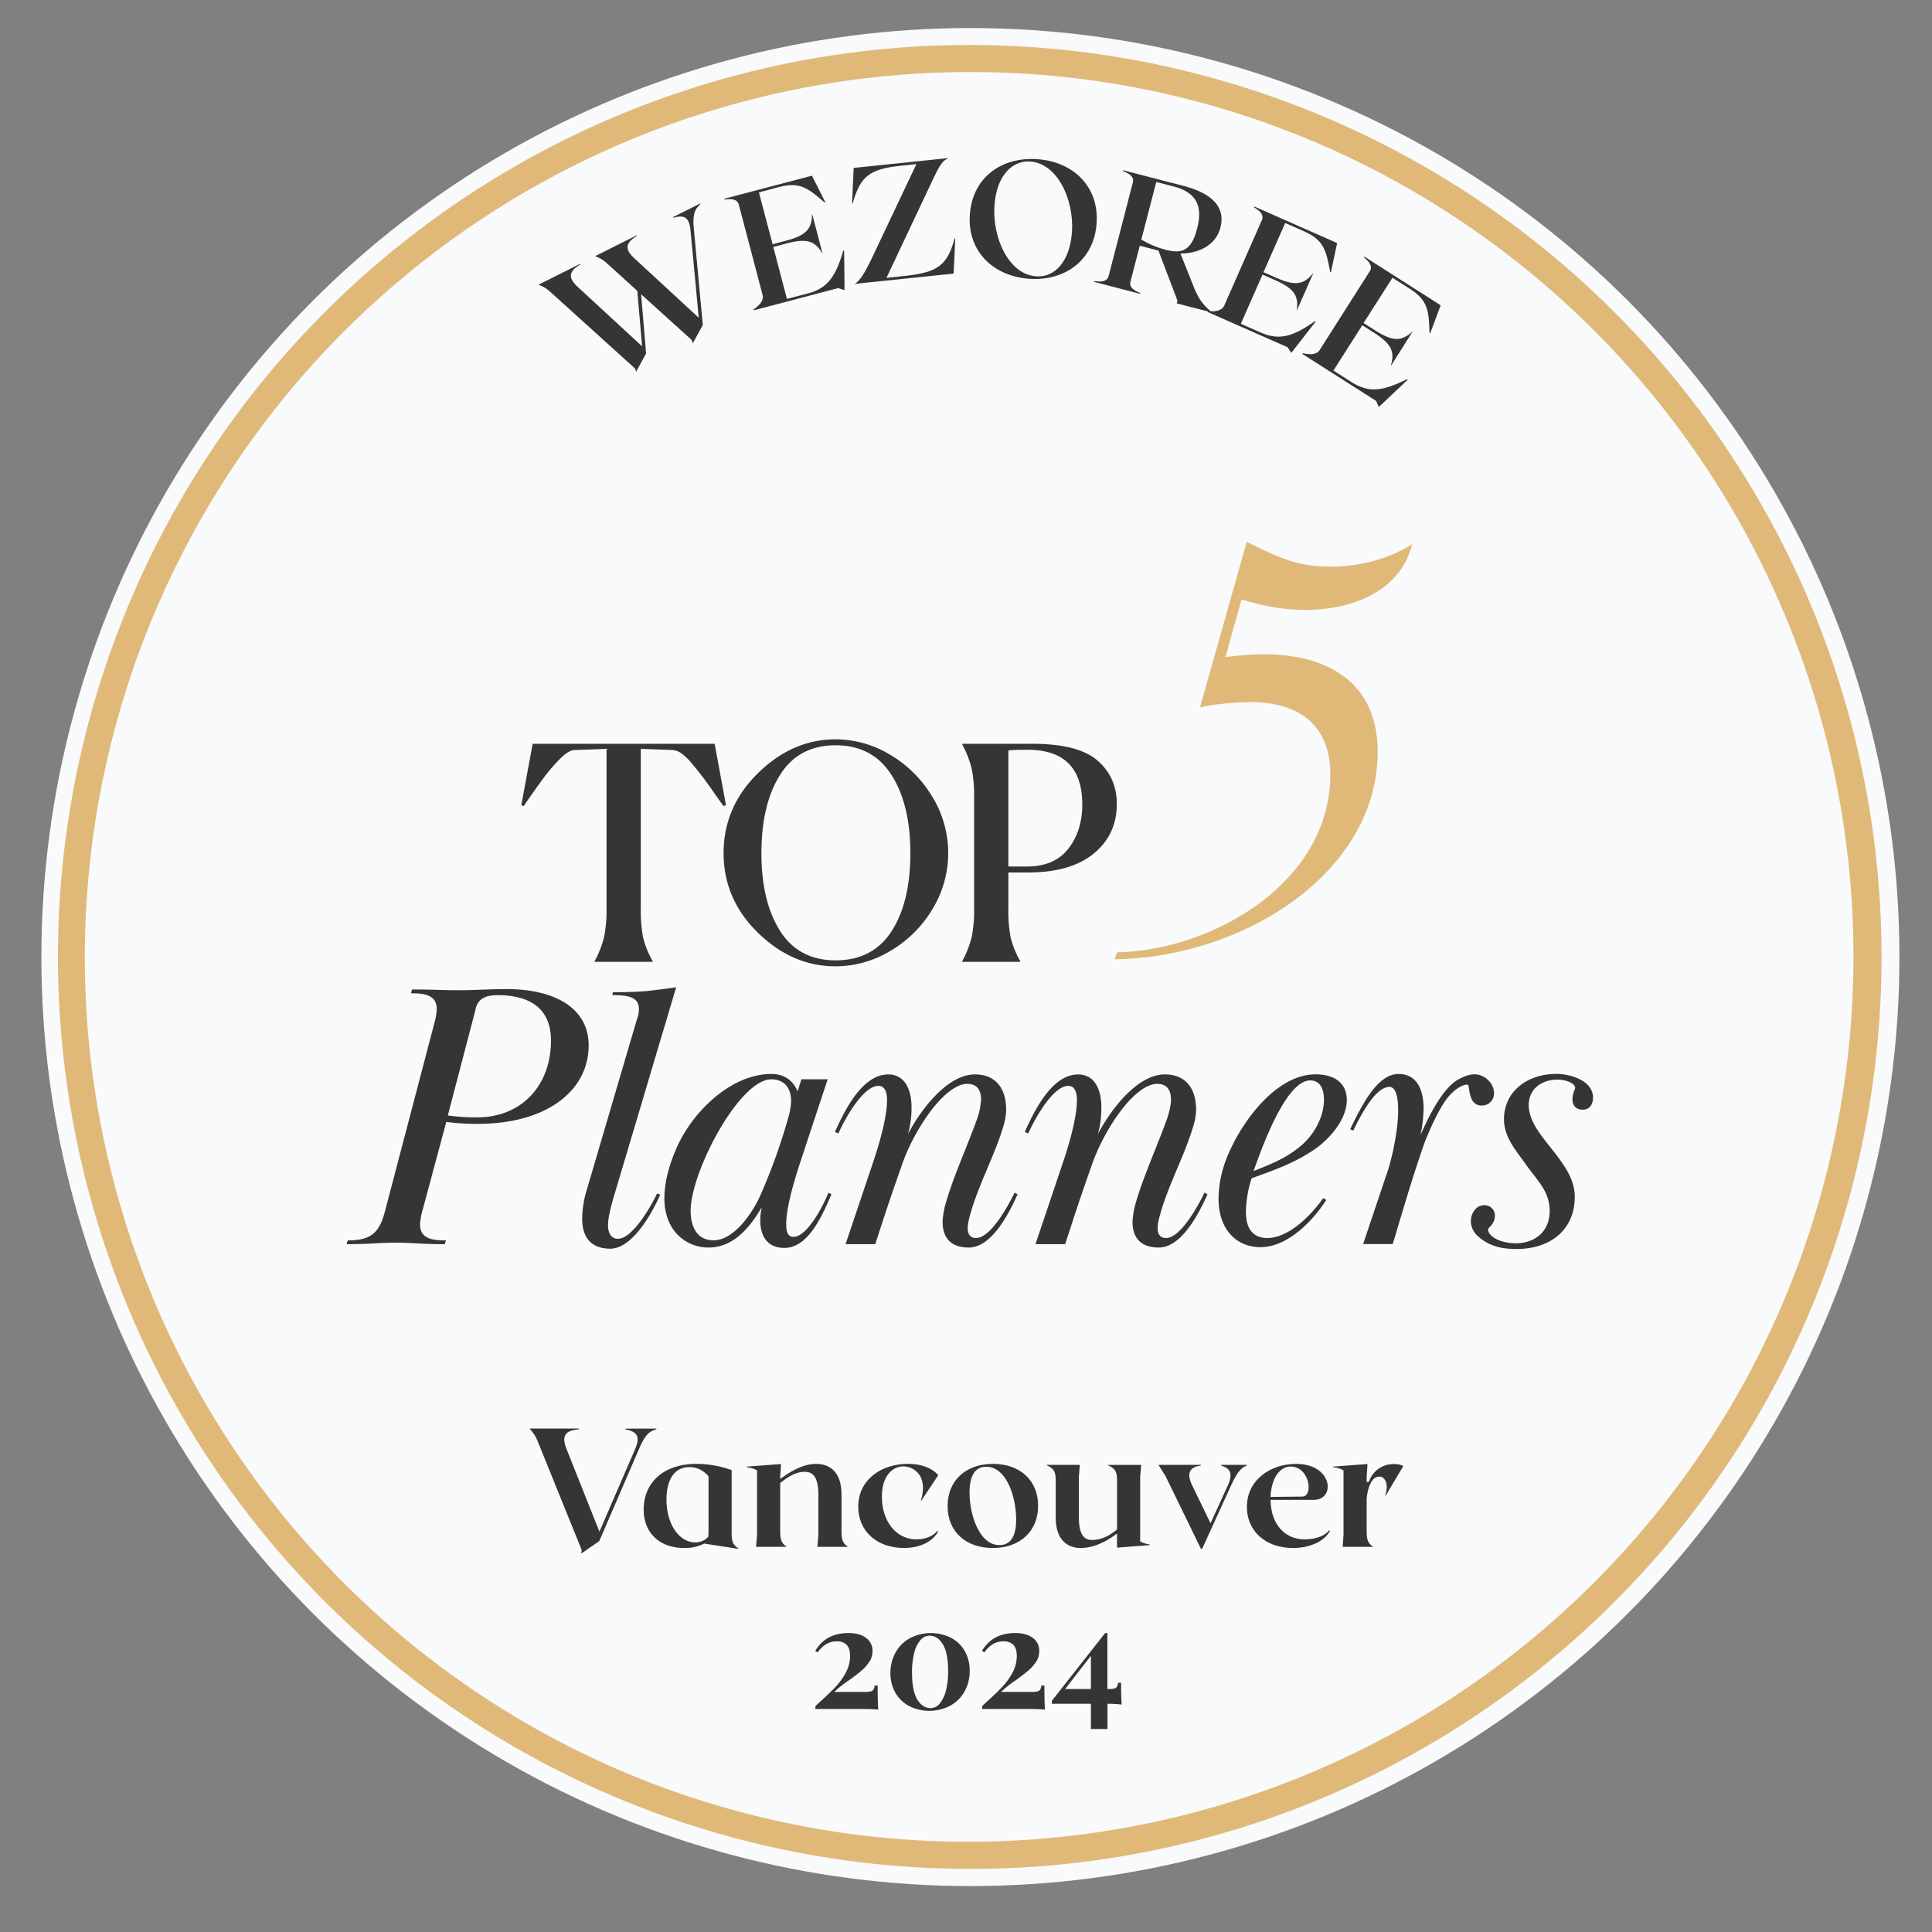 <svg id="Layer_1" data-name="Layer 1" xmlns="http://www.w3.org/2000/svg" viewBox="0 0 1080 1080"><rect x="0" y="0" width="1080" height="1080" fill="#808080" stroke="none"/><defs><style>.cls-1{fill:#f9fafb;}.cls-2{fill:#e0b979;}.cls-3{fill:#353535;}</style></defs><circle class="cls-1" cx="542.46" cy="535" r="519.33"/><path class="cls-2" d="M696.92,302.9c14.82,7.09,26.43,13.86,46.41,13.86,17.09,0,33.53-4.52,46.1-12.57-6.13,24.82-31.27,36.74-59.64,36.74-11.92,0-22.88-1.93-35.78-5.8l-9,32.23a163.53,163.53,0,0,1,21.6-1.61c33.84,0,63.5,14.51,63.5,54.48,0,67.69-75.11,115.07-147,116l1.29-3.87c52.54-1,119.26-38.36,119.26-99.6,0-23.53-13.21-40.29-45.12-40.29a152.39,152.39,0,0,0-27.72,2.9Z"/><path class="cls-3" d="M364.86,537.68H332.39v-.34a57.14,57.14,0,0,0,5.33-13.65,78.24,78.24,0,0,0,1.33-16.15V418.62l-18.15.66q-3.16.17-8.08,5.16a97,97,0,0,0-8.74,10.16q-3.82,5.16-9.16,12.82c-1,1.45-1.72,2.5-2.16,3.17l-1.34-.5,6.33-34.3H399.5l6.32,34.3-1.33.5q-1.67-2.16-5.49-7.66t-6.25-8.66q-2.42-3.16-5.66-7.08a33.86,33.86,0,0,0-5.91-5.83,10,10,0,0,0-4.83-2.08l-18.15-.66v88.92a82.5,82.5,0,0,0,1.25,16.32,51.67,51.67,0,0,0,5.41,13.48Z"/><path class="cls-3" d="M467.1,540.18q-24.14,0-43.37-18.74T404.49,476.9q0-25.81,19.24-44.71t43.37-18.9a59.15,59.15,0,0,1,30.14,8.41,67.14,67.14,0,0,1,23.65,23.23,60.23,60.23,0,0,1,0,63.86,66.73,66.73,0,0,1-23.65,23.06A59.65,59.65,0,0,1,467.1,540.18Zm0-3.34q20.82,0,31.31-16.31T508.9,476.9q0-27.15-10.57-43.71T467.1,416.62q-20.64,0-31.05,16.57T425.64,476.9q0,27,10.41,43.46T467.1,536.84Z"/><path class="cls-3" d="M537.88,537.34a57.07,57.07,0,0,0,5.32-13.65,77.44,77.44,0,0,0,1.34-16.15V445.92a77.51,77.51,0,0,0-1.34-16.15,57.39,57.39,0,0,0-5.32-13.65v-.33h39.29q25.49,0,36.3,9.32t10.83,24.31q0,17.16-12.91,27.73t-36.71,10.57h-11v19.82a82.63,82.63,0,0,0,1.24,16.32,52.1,52.1,0,0,0,5.42,13.48v.34H537.88Zm36.46-118.22H570q-1,0-6.32.33v64.94H574q15.48,0,23.23-10T605,449.75Q605,419.12,574.34,419.12Z"/><path class="cls-3" d="M366.92,798.58V799c-4,1.13-6.23,2.93-9.72,11L335,861.47l-10.1,7,.28-2-24.55-60.62a21.37,21.37,0,0,0-4.63-7.27h27.67V799c-6.61.57-10.29,2.65-7,10.95l18.41,46.27,20-46.27c3.5-8.12-.28-9.82-5.57-10.95v-.38Z"/><path class="cls-3" d="M412.72,865.53v.28l-19-2.93a.09.09,0,0,0,.09-.09,23.71,23.71,0,0,1-11.23,2.55c-14,0-22.76-8.5-22.76-21.53,0-13.78,9.63-25.49,29.75-25.49A58.07,58.07,0,0,1,409,821.81v35.13C409,862,409.89,863.64,412.72,865.53Zm-24-3.31a9.7,9.7,0,0,0,7.17-3.11,30.37,30.37,0,0,0,.19-3.4v-30.5c-2.93-3.21-6.33-5.1-10.67-5.1-8.59,0-12.84,7.27-12.84,18.23C372.59,852,379.58,862.22,388.74,862.22Z"/><path class="cls-3" d="M457.47,858.16V835.69c0-10.57-3.39-12.93-7.64-12.93-5.76,0-10.3,3.68-13.69,6.23V855.9c0,5.1.84,6.89,3.68,8.78H422.63l.57-6.52V821.91a14.77,14.77,0,0,0-5.76-1.7v-.38l19.17-1.42-.47,7v1.32c4.24-3,11.7-8.4,20.11-8.4,5.95,0,14.16,2.93,14.16,17.18v20.4c0,5.1.85,6.89,3.68,8.78H456.91Z"/><path class="cls-3" d="M479.76,842.3c0-15.11,12.84-24,27.76-24,8.5,0,14.07,2.93,17,6.32l-9.64,14.45h-.18c4.34-13.5-3.31-19.26-9.64-19.36-6.13,0-12.08,5.29-12.08,16.91,0,13.5,7.74,23.88,19.26,23.88,3.68,0,8.78-1,11.71-4.72l.47.38c-2.83,5.1-9.25,9.16-19.07,9.16C489.86,865.34,479.76,855.61,479.76,842.3Z"/><path class="cls-3" d="M580.32,841.83c0,13.88-9.91,23.51-25.3,23.51s-25.31-9.35-25.31-23.51c0-13.88,9.91-23.51,25.31-23.51S580.32,827.67,580.32,841.83Zm-12.27,7.65c0-12.66-5.39-29.56-16.72-29.56-6.61,0-9.35,5.48-9.35,14.45,0,12.46,5.48,29.36,16.72,29.36C565.31,863.73,568.05,858.16,568.05,849.48Z"/><path class="cls-3" d="M642.64,863.36v.37l-18.22,1.42v-7.93c-4.35,3.3-11.81,8.12-20.4,8.12-5.67,0-13.88-2.93-13.88-17.18V827.85c0-5.09-.85-6.89-5.1-8.78v-.19h18.6l-.56,6.52V848c0,10.57,3.4,12.84,7.36,12.84,6,0,10.48-3,14-5.86v-27.1c0-5.09-.85-6.89-5.1-8.78v-.19h18.6l-.57,6.52v36.26A15.12,15.12,0,0,0,642.64,863.36Z"/><path class="cls-3" d="M697,818.88v.38c-3,1.14-5,2.93-8.78,11L672,865.81h-.66L651.61,825.3l-4-6.42h23.7v.38c-4.72.57-8.87,2.83-4.91,11l10.29,21.25,9.73-21.25c3.68-8.12-.38-9.81-3.78-11v-.38Z"/><path class="cls-3" d="M743.48,855.8c-2.83,5.29-10.48,9.54-20.68,9.54-15.67,0-25.78-9.73-25.78-22.94,0-15.21,13.32-24.08,27.48-24.08,20.68,0,22.19,20.11,10,20.11H710.24c.19,13.6,7.84,22.09,19.17,22.09,4.44,0,10.67-1.22,13.6-5.09Zm-33.24-19,17.66-.18c6.61-.1,4.16-16.81-6.42-16.81C715.44,819.83,710.62,826.25,710.24,836.82Z"/><path class="cls-3" d="M784.46,819.55,774.64,836h-.38c2.08-5.47.47-10.57-3.21-10.57-4.15,0-6.32,5.57-7.08,12.09V855.9c0,5.1.85,6.89,3.68,8.78H750.56l.47-6.52V821.91a14.72,14.72,0,0,0-5.76-1.7v-.38l19.17-1.42-.47,7v3h1.23a14.46,14.46,0,0,1,14-10A11.37,11.37,0,0,1,784.46,819.55Z"/><path class="cls-3" d="M484.13,915.58a8.78,8.78,0,0,1,3.59,7.46,10.7,10.7,0,0,1-1.87,6.07,23.71,23.71,0,0,1-4.43,4.94q-2.57,2.16-7,5.35a58.4,58.4,0,0,0-8.06,6.39h17.24a12.27,12.27,0,0,0,3.23-.32,2.35,2.35,0,0,0,1.48-1,7,7,0,0,0,.64-2.24h1.67q0,9.42.32,13.49-1.76-.39-11.89-.4H455.8v-1.51c.69-.75,2.05-2,4.07-3.83q4.62-4.23,7.7-7.55a35,35,0,0,0,5.35-7.66,19.38,19.38,0,0,0,2.27-9.06c0-2.81-.63-4.88-1.87-6.18a7.37,7.37,0,0,0-5.55-2,11.31,11.31,0,0,0-5.95,1.56,16.17,16.17,0,0,0-4.75,4.59l-1.35-.8q5.89-10,18.67-10Q480.54,912.91,484.13,915.58Z"/><path class="cls-3" d="M531.61,915.54a19.07,19.07,0,0,1,7.71,7.42,21.73,21.73,0,0,1,2.75,11,23.41,23.41,0,0,1-2.83,11.5,20.51,20.51,0,0,1-8,8,25.17,25.17,0,0,1-22.95.28,19.23,19.23,0,0,1-7.74-7.43,21.6,21.6,0,0,1-2.79-11.09,23.1,23.1,0,0,1,2.83-11.41,20.48,20.48,0,0,1,7.94-8,25.4,25.4,0,0,1,23.06-.28Zm-17.07,1.28a17.13,17.13,0,0,0-3.48,7.14,43.75,43.75,0,0,0-1.23,11q0,10.14,2.91,15t7.46,4.9a6.55,6.55,0,0,0,5.07-2.51,18.15,18.15,0,0,0,3.47-7.18A42.29,42.29,0,0,0,530,934.21q0-10.12-2.91-15c-2-3.24-4.43-4.87-7.47-4.87A6.71,6.71,0,0,0,514.54,916.82Z"/><path class="cls-3" d="M577.34,915.58a8.76,8.76,0,0,1,3.6,7.46,10.71,10.71,0,0,1-1.88,6.07,23.71,23.71,0,0,1-4.43,4.94q-2.55,2.16-7,5.35a57.78,57.78,0,0,0-8.06,6.39h17.24a12.33,12.33,0,0,0,3.23-.32,2.3,2.3,0,0,0,1.47-1,7,7,0,0,0,.64-2.24h1.68q0,9.42.32,13.49-1.75-.39-11.89-.4H549v-1.51c.69-.75,2-2,4.07-3.83q4.63-4.23,7.7-7.55a35,35,0,0,0,5.35-7.66,19.26,19.26,0,0,0,2.27-9.06c0-2.81-.62-4.88-1.87-6.18a7.36,7.36,0,0,0-5.55-2,11.3,11.3,0,0,0-5.94,1.56,16.17,16.17,0,0,0-4.75,4.59l-1.36-.8q5.91-10,18.68-10Q573.75,912.91,577.34,915.58Z"/><path class="cls-3" d="M619.08,952.41v14.13h-9.26V952.41H588v-1.68l29.77-37.82h1.27v31.28h.64a12.27,12.27,0,0,0,3.23-.32,2.35,2.35,0,0,0,1.48-1,7,7,0,0,0,.64-2.23h1.67q0,8.46.32,12.21A72.15,72.15,0,0,0,619.08,952.41Zm-9.26-8.22v-18.6l-14.44,18.6Z"/><path class="cls-3" d="M391.35,113.79l.17.33c-3,2.72-4.45,5.32-3.65,13.89l5,53.67-5.59,10.23-.62-1.85-28.29-25.59,2.8,33.12-5.59,10.23-.62-1.86-47.56-43a18,18,0,0,0-6.43-3.78l23.3-11.69.17.33c-5.52,3.38-7.87,6.72-1.39,12.65l35.89,33.12-2.68-31L339.07,147a18,18,0,0,0-6.43-3.78l23.3-11.7.17.33c-5.52,3.39-7.86,6.73-1.39,12.65l35.89,33.12L386,128.83c-.79-8.56-4.54-8.43-9.65-7.11l-.16-.33Z"/><path class="cls-3" d="M471.87,140.07l.22,20.05v2.09l-3.55-1.16-47.22,12.42-.12-.44c3.3-2.3,5.93-5,5.08-8.2L413,114.4c-.85-3.21-4.22-3.37-8-2.85l-.12-.45,49-12.89L461.33,113l-.31.27c-9.4-8.2-14-11.74-25.54-8.72l-11.23,3,7.64,29,7.49-2c11.05-2.91,14.6-6.42,14.58-15.18L459.89,142c-4.27-7.54-9.09-8.85-20.14-5.94l-7.48,2,7.64,29.05,11.76-3.1c11.5-3,15.63-10.11,19.8-24Z"/><path class="cls-3" d="M521.28,100.78l-25.74,54.54,10.26-1.07c18.6-1.93,23.81-6.17,27.84-20.95l.36,0-.92,19.64-55.35,5.75c2.72-1.49,5.61-5.77,10-15.12l24.54-51.82-9.08.94c-17.32,1.8-22.33,6.12-26.53,21l-.36,0,.9-19.82,52.51-5.46,0,.37C527.06,89.62,525.29,92.21,521.28,100.78Z"/><path class="cls-3" d="M613,125c-1.53,20.67-17.91,32.3-37.84,30.83s-34.53-15.39-33-36.06S560,87.51,580.06,89,614.49,104.37,613,125Zm-13.78,5.08c1.35-18.29-8-38.65-23.2-39.77-11-.82-19,9-20.09,24.29-1.35,18.37,8,38.74,23.21,39.86C590.13,155.32,598.07,145.37,599.19,130.12Z"/><path class="cls-3" d="M677.15,174.32l-.07.27-19.26-5,.39-1.52-10.64-28-10.43-2.71-5.2,20.07c-.84,3.21,2,5,5.57,6.39l-.12.45-25.77-6.69.12-.44c3.77.5,7.15.33,8-2.88L633.27,102c.83-3.21-2-5-5.57-6.39l.11-.45,33.62,8.72c16,4.14,23.78,11.78,20.78,23.38-2.31,8.91-10.76,14.34-22.32,14.48l7,17.6C670.23,168,673.11,170.8,677.15,174.32ZM638,133.92a53.5,53.5,0,0,0,13.65,5.72c9,2.34,14.32.58,17.53-11.82,2.45-9.45,2.23-19.6-13-23.55l-9.81-2.55Z"/><path class="cls-3" d="M735.44,179.8l-12.31,15.82-1.33,1.63-2-3.12-44.68-19.71.18-.42c4,.26,7.75-.21,9.09-3.24l21-47.71c1.34-3-1.2-5.27-4.47-7.21l.19-.42,46.36,20.45L744,152.08l-.41,0c-2.24-12.27-3.67-17.93-14.54-22.73l-10.62-4.69-12.13,27.49,7.09,3.12c10.45,4.61,15.41,4.08,20.86-2.78l-9.41,21.33c1.36-8.57-1.6-12.59-12-17.2l-7.08-3.12L693.63,181l11.13,4.9c10.87,4.8,18.52,1.83,30.42-6.41Z"/><path class="cls-3" d="M786.89,212.29l-14.57,13.77-1.55,1.41-1.55-3.39L728,197.84l.25-.39c3.93.86,7.69,1,9.47-1.83l28-44c1.78-2.8-.39-5.38-3.33-7.8l.25-.39,42.72,27.23-5.84,15.51-.41,0c-.36-12.47-.91-18.28-10.93-24.67l-9.79-6.24-16.14,25.32,6.52,4.16c9.64,6.14,14.63,6.37,21,.41L777.36,204.8c2.64-8.26.33-12.68-9.31-18.82l-6.52-4.16-16.15,25.32,10.26,6.54c10,6.39,18,4.61,31-1.74Z"/><path class="cls-2" d="M541.94,1044.72A509.85,509.85,0,0,1,343.53,65.34a509.85,509.85,0,0,1,396.82,939.32A506.4,506.4,0,0,1,541.94,1044.72Zm0-1004.44A494.86,494.86,0,0,0,349.37,990.85,494.85,494.85,0,0,0,734.5,79.16,491.49,491.49,0,0,0,541.94,40.28Z"/><path class="cls-3" d="M242.89,571.63a34.62,34.62,0,0,0,1.27-7.44c0-8.3-7.44-8.94-14.47-8.94l.64-2.13c12.13,0,17.24.43,25.54.43,9.14,0,17.87-.64,27.44-.64,26.17,0,45.75,10.21,45.75,31.49,0,25.53-23.83,43.83-61.71,43.83a129.89,129.89,0,0,1-17.87-1.06L236.08,677a36.48,36.48,0,0,0-1.28,7.45c0,8.3,7.45,8.94,14.47,8.94l-.64,2.12c-13.19,0-18.08-.85-27.23-.85-9.37,0-15.11.85-27.66.85l.64-2.12c12.55,0,17.65-3.83,20.85-16.39Zm7.44,51.92a113.8,113.8,0,0,0,16.6,1.06c23.83,0,41.06-17,41.06-43,0-15.32-8.72-25.32-30-25.32-10.21,0-11.7,5.32-12.34,8.73Z"/><path class="cls-3" d="M342.67,554.61a191.44,191.44,0,0,0,19.15-.64c5.32-.63,11.06-1.27,16.17-2.12L342.46,671.21c-1.07,4-2.56,9.36-2.56,13.83,0,3.19,1.07,7.45,5.54,7.45,7.66,0,17.44-16.17,21.91-25.32l1.7.63c-2.76,6.6-14.46,30.22-27.87,30.22-11.91,0-15.74-7.66-15.74-16.81a56.91,56.91,0,0,1,2.55-16l28.09-95.53a14.75,14.75,0,0,0,1.06-5.75c0-6.81-6.6-7.66-14.89-7.66Z"/><path class="cls-3" d="M464.8,667.59c-5.11,11.7-12.77,30-26.39,30-10,0-13.4-7.44-13.4-15.1a31.19,31.19,0,0,1,.85-7.66c-5.11,8.51-14.25,22.55-29.79,22.55-12.76,0-24.68-9.58-24.68-27.45,0-7.66,1.92-16.81,6.39-27.23,8.51-20.43,30.42-42.34,53.4-42.34,7.66,0,12.34,4,14.68,9.78l2.13-6.8h14.68L446.5,652.27c-4.26,13.41-7,24.68-7,31.71,0,2.55,0,7.44,4,7.44,7.45,0,16.17-16.17,19.58-24.68Zm-33.62-64.25c-17.87,0-45.11,51.7-45.11,73.61,0,7.45,2.77,16.39,12.77,16.39,11.49,0,21.91-15.32,26.38-25.54a325.09,325.09,0,0,0,15.53-43.4,36.76,36.76,0,0,0,1.49-8.94C442.24,608,438.2,603.34,431.18,603.34Z"/><path class="cls-3" d="M491,607c-7.66,0-17.23,15.32-22.34,26.6l-1.91-.85c5.53-12.34,15.32-32.13,29.79-32.13,9.78,0,13,9.36,13,18.09A53.94,53.94,0,0,1,507.56,634c5.74-11.27,21.06-33.4,37.45-33.4,11.91,0,17.44,8.3,17.44,19.57a31.31,31.31,0,0,1-1.49,9.15c-4.46,15.32-13,31.07-17.87,47-.85,3.19-2.13,6.8-2.13,10,0,2.55.64,5.74,4.68,5.74,7.66,0,17-16,21.49-25.32l1.71.85c-4.47,10-14.26,29.79-27.24,29.79-10,0-14.68-5.32-14.68-14.47a44.65,44.65,0,0,1,1.92-10.85c4.25-14.68,11.7-30.85,17.44-46.81a37.53,37.53,0,0,0,2.13-10.64c0-4.47-1.7-8.72-7.66-8.72-12.76,0-30,25.74-36.81,46-6.81,19.36-8.3,24-14.68,43.61H472.67l15.74-46.8c4-11.92,7.45-25.32,7.45-33.62C495.86,612.27,495.43,607,491,607Z"/><path class="cls-3" d="M597.13,607c-7.66,0-17.23,15.32-22.34,26.6l-1.92-.85c5.54-12.34,15.32-32.13,29.79-32.13,9.79,0,13,9.36,13,18.09A53.94,53.94,0,0,1,613.73,634c5.74-11.27,21.06-33.4,37.44-33.4,11.92,0,17.45,8.3,17.45,19.57a31.64,31.64,0,0,1-1.49,9.15c-4.47,15.32-13,31.07-17.87,47-.85,3.19-2.13,6.8-2.13,10,0,2.55.64,5.74,4.68,5.74,7.66,0,17-16,21.49-25.32l1.7.85c-4.46,10-14.25,29.79-27.23,29.79-10,0-14.68-5.32-14.68-14.47A45.08,45.08,0,0,1,635,672.06c4.26-14.68,11.71-30.85,17.45-46.81,1.06-3.4,2.13-7.23,2.13-10.64,0-4.47-1.7-8.72-7.66-8.72-12.77,0-30,25.74-36.81,46-6.81,19.36-8.3,24-14.68,43.61h-16.6l15.75-46.8c4-11.92,7.44-25.32,7.44-33.62C602,612.27,601.6,607,597.13,607Z"/><path class="cls-3" d="M735.42,600.57c8.94,0,17.45,3.62,17.45,14.47,0,11.28-10.85,23.4-20.64,29.15-9.36,6-18.93,9.57-32.55,14.47a62.84,62.84,0,0,0-3.19,18.93c0,7.66,2.76,14.47,11.91,14.47,12.34,0,25.11-13.4,31.28-22.34l1.7,1.06c-5.74,9.15-20.21,26.39-36.81,26.39-12.76,0-23.4-9.15-23.4-27.24a62.8,62.8,0,0,1,2.76-17.44C689.68,633.55,710.74,600.57,735.42,600.57Zm-8.51,40.21c7.45-6.17,13.2-16.17,13.2-26.17,0-4.68-1.49-10.64-7.66-10.64-13.83,0-27.24,38.3-31.71,50.64C710.11,651,719,647.38,726.91,640.78Z"/><path class="cls-3" d="M808.19,615c-4.68,6.59-9.37,17.45-11.71,23.4-5.74,16.17-10.63,32.56-16,50.64l-1.92,6.38H762L774.57,658c3.4-8.94,7-26,7-37,0-4.9-.42-13.41-4.89-13.41-7,0-14.47,12.55-20.22,24.47l-1.7-.85c6.17-12.55,14.9-30.85,27-30.85,11.07,0,14.05,10,14.05,19.57a83.88,83.88,0,0,1-1.71,14.47c4.05-9.15,11.92-25.74,20.86-30.85,3.19-1.7,6.17-3,9.36-3,5.32,0,10.85,4.68,10.85,10.64A6.73,6.73,0,0,1,828.4,618a5.85,5.85,0,0,1-5.74-3.62c-1.92-4.26-1.07-8.09-2.56-8.09C817.34,606.31,812.23,609.29,808.19,615Z"/><path class="cls-3" d="M847.33,695c9.58,0,18.94-5.53,18.94-18.09,0-11.27-7-16.8-14.47-27.66l-1.28-1.7c-4.89-6.59-9.78-13.4-9.78-21.91,0-15.32,12.76-25.32,29.36-25.32,6.81,0,20.42,3.19,20.42,13.4,0,2.55-1.27,6.6-5.74,6.6-3.19,0-5.75-1.7-5.75-5.75,0-3.4,1.49-5.74,1.49-6.38,0-2.55-4.89-4.68-10-4.68-8.29,0-15.95,4.89-15.95,14.25,0,9.58,8.08,18.3,13.83,25.75s11.91,15.53,11.91,25.53c0,17.87-13,29.15-32.55,29.15-8.73,0-15.75-1.7-21.92-7.45a11.34,11.34,0,0,1-3.62-8.08c0-4,2.56-8.94,7.45-8.94a5.77,5.77,0,0,1,6,5.75c0,4.89-3.83,6.81-3.83,7.66C831.8,691.21,838.82,695,847.33,695Z"/></svg>
